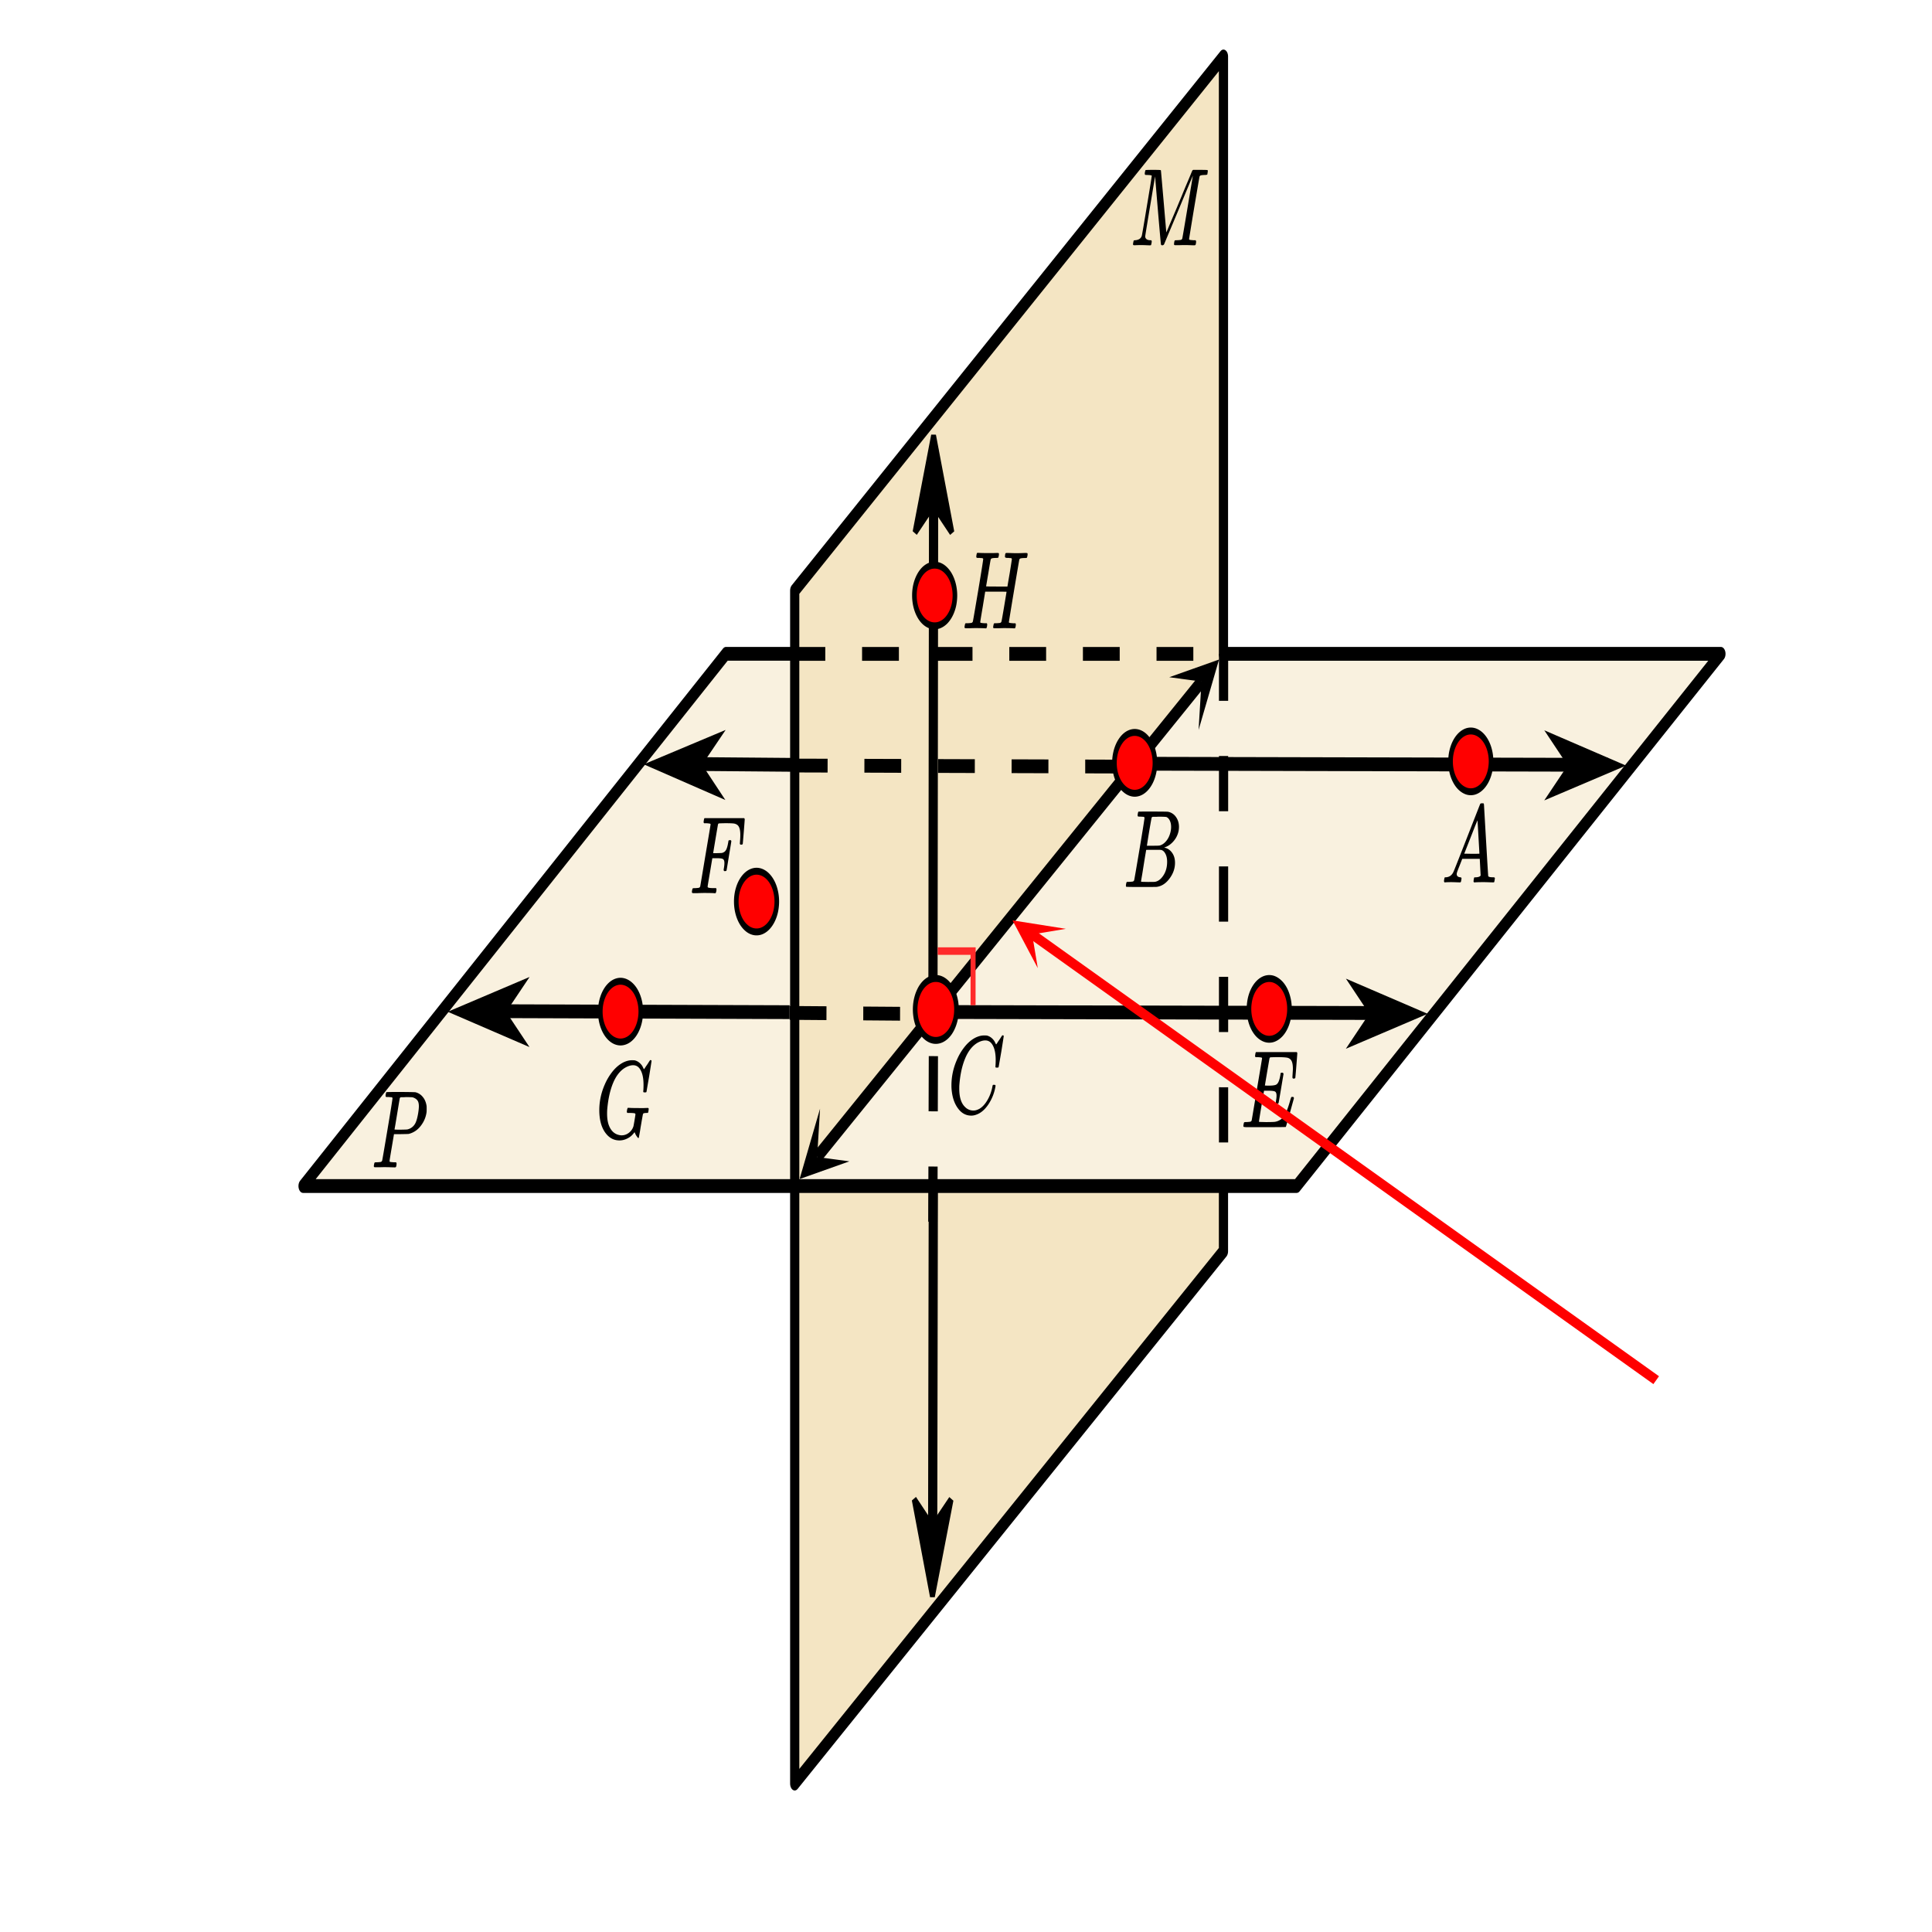<svg xmlns="http://www.w3.org/2000/svg" width="449.28" height="449.28" viewBox="0 0 336.96 336.96"><defs><clipPath id="a"><path d="M176 160h10v9h-10zm0 0"/></clipPath><clipPath id="b"><path d="M181 168.852l-15.426-11.02 11.02-15.426 15.426 11.02zm0 0"/></clipPath></defs><path fill="#fff" d="M0 0h336.96v336.96H0z"/><path fill="#fff" d="M0 0h336.96v336.96H0z"/><path d="M-50.318 44.65v2.83l-27.737 22.966V44.714" transform="matrix(2.696 0 0 4.043 349.042 26.262)" fill="#f4e5c3" stroke-width=".595" stroke-linecap="round" stroke-linejoin="round" stroke="#000"/><path d="M-50.318 21.71h32.182l-27.448 22.958h-64.277l27.36-22.959h4.45" transform="matrix(2.696 0 0 4.043 349.042 26.262)" fill="#f9f1df" stroke-width=".595" stroke-linejoin="round" stroke="#000"/><path d="M-78.055 44.609V18.982L-50.318-4.06v25.77" transform="matrix(2.696 0 0 4.043 349.042 26.262)" fill="#f4e5c3" stroke-width=".595" stroke-linecap="round" stroke-linejoin="round" stroke="#000"/><path d="M139.457 205.637l3.566-12.27-.503 8.43 5.62.754zm0 0M212.61 115.031l-3.563 12.27.504-8.43-5.621-.758zm0 0"/><path d="M71.785 29.4L46.963 49.964" transform="matrix(2.696 .009 -.006 4.043 16.214 -.637)" fill="none" stroke-width=".595" stroke="#000"/><path d="M214.203 114.043v8.184h-1.605v-8.184m1.605 17.812v9.63h-1.605v-9.63m1.605 19.258v9.63h-1.605v-9.63m1.605 19.258V180h-1.605v-9.629m1.605 19.258v9.629h-1.605v-9.63M138.64 112.84h5.298v2.406h-5.297m11.714-2.406h6.422v2.406h-6.422m12.84-2.406h6.418v2.406h-6.418m12.836-2.406h6.422v2.406h-6.422m12.84-2.406h6.418v2.406h-6.418m12.84-2.406h6.418v2.406h-6.418"/><path d="M54.588 261.308l30.656.047" transform="matrix(2.696 0 0 4.043 16.048 -879.965)" fill="none" stroke-width=".595" stroke="#000"/><path d="M.003-.001L4.997-5l-17.5 5 17.504 5zm0 0" transform="matrix(-.642 -.001 .001 -.963 239.416 176.807)" fill-rule="evenodd" stroke-width="1.333" stroke="#000"/><path d="M200.59 42.79c-.121 0-.332-.009-.63-.02a14.903 14.903 0 0 0-.784-.024c-.617 0-.996.008-1.14.024-.208.011-.321.003-.349-.024-.05-.027-.078-.082-.078-.172 0-.027.016-.117.04-.27.035-.167.054-.261.066-.288.015-.078.11-.118.281-.118.617-.05.996-.304 1.14-.77.036-.073.333-1.796.887-5.16.567-3.374.848-5.14.848-5.296 0-.05-.012-.074-.039-.074h-.023c-.086-.04-.309-.067-.668-.078-.215 0-.344-.008-.387-.02-.043-.027-.07-.074-.09-.137-.008-.05-.004-.14.012-.27.054-.257.09-.398.117-.421.027-.027.46-.043 1.309-.043.675 0 1.066.008 1.168.023.113 0 .18.024.207.075.007.05.168 1.863.476 5.433.305 3.555.461 5.344.461 5.371 0 .012.05-.097.152-.328.106-.242.243-.57.41-.98l.606-1.426.719-1.695c.246-.602.496-1.2.746-1.79.246-.605.48-1.175.703-1.714.23-.54.434-1.016.605-1.426.18-.422.32-.766.422-1.02l.157-.367.039-.058c.023-.028.043-.047.05-.059l.075-.04h1.234c.82 0 1.246.017 1.27.04.035.039.05.09.05.156 0 .04-.011.14-.035.309-.027.152-.039.242-.039.27-.035.077-.195.113-.476.113-.461.015-.727.058-.797.136a.372.372 0 0 0-.09.133c-.024.067-.336 1.883-.938 5.45-.59 3.57-.882 5.374-.882 5.413 0 .09.011.141.039.153.058.039.293.07.703.097h.398c.05.114.078.188.078.211 0 .207-.031.399-.09.578-.043.063-.113.098-.207.098-.144 0-.398-.008-.757-.023-.36-.012-.676-.02-.95-.02-.265 0-.574.008-.922.02h-.707c-.113 0-.18-.032-.207-.094-.015-.04-.011-.16.016-.367.031-.203.066-.32.102-.348.035-.035.132-.055.293-.055.234 0 .488-.02.773-.058.117-.04.2-.117.242-.23.016-.055.18-.989.488-2.813.31-1.836.614-3.652.91-5.45.301-1.796.45-2.702.45-2.714a940.413 940.413 0 0 0-2.488 5.949l-2.532 6.027a.347.347 0 0 1-.308.172c-.13 0-.203-.043-.23-.133-.024-.066-.192-1.902-.5-5.507-.302-3.61-.477-5.735-.528-6.375-1.152 6.867-1.73 10.367-1.73 10.496.05.422.359.636.921.636h.13c.05.063.081.122.09.172a1.33 1.33 0 0 1-.04.348c-.035.203-.066.32-.102.344a.351.351 0 0 1-.14.023zm0 0M68.457 191.52a.089.089 0 0 0-.012-.043c-.007-.028-.023-.04-.039-.04l-.05-.039c-.02-.015-.043-.02-.079-.02a.22.22 0 0 0-.09-.023H67.97a.268.268 0 0 0-.114-.02h-.128c-.215 0-.344-.007-.387-.019a.21.21 0 0 1-.09-.132 1.186 1.186 0 0 1 .012-.274c.054-.254.09-.394.117-.422.027-.027.855-.039 2.492-.039 1.625.012 2.492.031 2.606.055.503.129.921.398 1.257.809.34.398.563.925.668 1.582.008.074.012.242.012.5 0 .32-.008.53-.027.636a4.858 4.858 0 0 1-.82 2.078c-.59.875-1.352 1.426-2.286 1.657-.058.011-.508.027-1.347.039h-1.22l-.386 2.293c-.254 1.488-.383 2.277-.383 2.367 0 .09.012.14.04.156.058.04.292.07.703.094h.398c.05.117.078.187.078.215 0 .203-.031.398-.09.578-.043.062-.113.094-.207.094-.144 0-.406-.008-.781-.02a31.67 31.67 0 0 0-.977-.02c-.273 0-.59.008-.949.02h-.734c-.11 0-.18-.031-.203-.098-.016-.05-.028-.082-.028-.093 0-.028.016-.118.04-.27.035-.207.07-.32.1-.348.036-.039.134-.058.298-.058.23 0 .488-.02.77-.059a.364.364 0 0 0 .245-.23c.024-.051.332-1.836.922-5.352.594-3.52.887-5.375.887-5.566zm4.598 1.425c0-.488-.094-.843-.285-1.062-.188-.23-.457-.395-.81-.5-.058-.012-.401-.028-1.026-.04-.145 0-.293.009-.45.02h-.523a.275.275 0 0 0-.234.172c-.016.078-.102.574-.254 1.485-.149.91-.293 1.796-.438 2.656a37.997 37.997 0 0 1-.23 1.312c0 .028.347.04 1.039.04.719-.012 1.113-.028 1.18-.04a2.032 2.032 0 0 0 1.324-.925c.23-.348.422-.97.578-1.868.086-.527.129-.945.129-1.254zm0 0"/><path d="M67.58 250.598c10.168.015 20.333.03 30.5.047" transform="matrix(2.696 0 0 4.043 16.048 -879.965)" fill="none" stroke-width=".595" stroke="#000"/><path d="M-.001 0l5-5.002L-12.5 0 5.002 5zm0 0" transform="matrix(-.642 -.002 .001 -.963 274.019 133.5)" fill-rule="evenodd" stroke-width="1.333" stroke="#000"/><path d="M36.87 250.598c2.78.015 5.559.03 8.338.047" transform="matrix(2.696 0 0 4.043 16.048 -879.965)" fill="none" stroke-width=".595" stroke="#000"/><path d="M0 0L5-4.998l-17.498 5L5 4.998zm0 0" transform="matrix(.642 .005 -.004 .963 121.855 133.379)" fill-rule="evenodd" stroke-width="1.333" stroke="#000"/><path d="M24.19 261.268l20.94.047" transform="matrix(2.696 0 0 4.043 16.048 -879.965)" fill="none" stroke-width=".595" stroke="#000"/><path d="M-.003 0l5.004-5-17.503 5 17.5 5zm0 0" transform="matrix(.642 .002 -.001 .963 87.674 176.491)" fill-rule="evenodd" stroke-width="1.333" stroke="#000"/><path d="M137.922 132.313l6.422.019-.004 2.406-6.422-.02zm12.84.039l6.418.02-.004 2.41-6.418-.024zm12.836.043l6.363.02h.059l-.004 2.405h-.059l-6.363-.02zm12.84.039l6.363.02h.054l-.003 2.41-.055-.005-6.363-.02zm12.835.043l6.422.02-.004 2.405-6.418-.02zm0 0M137.73 175.457l6.418.047-.007 2.41-6.418-.05zm12.836.098l6.418.047-.007 2.41-6.418-.051zm0 0"/><path d="M54.401 261.362c.016-8.117.03-16.233.047-24.35" transform="matrix(2.696 0 0 4.043 16.048 -879.965)" fill="none" stroke-width=".595" stroke="#000"/><path d="M.002.001l4.996-5-17.5 5L5.001 5zm0 0" transform="matrix(-.001 .963 -.642 -.002 162.81 88.022)" fill-rule="evenodd" stroke-width="1.333" stroke="#000"/><path d="M54.378 285.88c.015-5.636.03-11.272.047-16.907" transform="matrix(2.696 0 0 4.043 16.048 -879.965)" fill="none" stroke-width=".595" stroke="#000"/><path d="M-.001-.001l5-4.998-17.5 4.996L5 4.999zm0 0" transform="matrix(.002 -.963 .642 .003 162.65 266.358)" fill-rule="evenodd" stroke-width="1.333" stroke="#000"/><path d="M161.89 213.078l.036-9.629 1.605.012-.035 9.629zm.067-19.258l.031-9.61v-.019l1.606.016v.016l-.031 9.609zm0 0"/><path d="M68.763 250.562c0 .086-.008.172-.024.256a1.322 1.322 0 0 1-.784.954 1.332 1.332 0 0 1-.501.1 1.332 1.332 0 0 1-.927-.384 1.312 1.312 0 0 1-.36-.67 1.377 1.377 0 0 1 0-.511 1.331 1.331 0 0 1 .36-.672 1.305 1.305 0 0 1 2.136.425 1.331 1.331 0 0 1 .1.502zm0 0M90.507 250.497a1.322 1.322 0 0 1-1.055 1.285 1.331 1.331 0 0 1-.51 0 1.381 1.381 0 0 1-.473-.196 1.312 1.312 0 0 1-.558-.834 1.366 1.366 0 0 1 0-.511 1.322 1.322 0 0 1 1.03-1.03 1.331 1.331 0 0 1 .51 0 1.346 1.346 0 0 1 .473.196 1.312 1.312 0 0 1 .558.834c.016.084.025.17.025.256zm0 0M77.466 261.174a1.257 1.257 0 0 1-.1.501c-.031.08-.072.156-.12.227a1.25 1.25 0 0 1-.362.361 1.366 1.366 0 0 1-.471.196 1.346 1.346 0 0 1-.512 0 1.381 1.381 0 0 1-.472-.195 1.307 1.307 0 0 1-.582-1.09c0-.086.008-.171.026-.255.016-.084.04-.166.073-.246a1.312 1.312 0 0 1 .709-.71 1.331 1.331 0 0 1 .758-.075 1.366 1.366 0 0 1 .47.197 1.25 1.25 0 0 1 .363.361 1.354 1.354 0 0 1 .196.472c.017.085.024.17.024.256zm0 0M55.823 243.34c0 .086-.009.171-.026.256-.016.085-.04.167-.074.246a1.341 1.341 0 0 1-.483.588 1.355 1.355 0 0 1-.472.195 1.331 1.331 0 0 1-.756-.074 1.368 1.368 0 0 1-.228-.12 1.31 1.31 0 0 1-.581-1.09 1.27 1.27 0 0 1 .098-.502 1.341 1.341 0 0 1 .483-.588 1.368 1.368 0 0 1 .472-.195 1.335 1.335 0 0 1 .758.074 1.355 1.355 0 0 1 .425.284 1.31 1.31 0 0 1 .358.67c.017.085.026.17.026.256zm0 0M35.502 261.292a1.331 1.331 0 0 1-.384.926 1.288 1.288 0 0 1-.424.284 1.343 1.343 0 0 1-.502.1 1.331 1.331 0 0 1-.501-.1 1.305 1.305 0 0 1-.425-.284 1.32 1.32 0 0 1-.359-.671 1.366 1.366 0 0 1 0-.511 1.322 1.322 0 0 1 .784-.955 1.332 1.332 0 0 1 .501-.1 1.332 1.332 0 0 1 .926.384 1.312 1.312 0 0 1 .36.67c.016.085.024.17.024.257zm0 0M44.3 256.545c0 .086-.009.17-.026.255a1.244 1.244 0 0 1-.196.472 1.31 1.31 0 0 1-.833.557 1.331 1.331 0 0 1-.757-.074 1.373 1.373 0 0 1-.426-.284 1.31 1.31 0 0 1-.382-.926 1.264 1.264 0 0 1 .098-.502 1.314 1.314 0 0 1 1.94-.588 1.307 1.307 0 0 1 .582 1.09zm0 0" transform="matrix(2.696 0 0 4.043 16.048 -879.965)" fill="red" stroke-width=".298" stroke-linejoin="round" stroke="#000"/><path d="M179.004 96.453c.094 0 .156.012.18.04.027.027.039.077.039.155 0 .075-.008.165-.024.27-.043.219-.086.344-.129.383h-.09a.205.205 0 0 0-.09.023h-.23c-.457.012-.715.055-.785.133a.328.328 0 0 0-.09.133c-.027.066-.336 1.89-.937 5.472a659.09 659.09 0 0 0-.887 5.41c0 .09.02.133.055.133.066.04.297.07.691.098h.398c.043.09.063.149.063.172.012.016 0 .129-.023.348-.036.168-.079.289-.13.367h-.19c-.317-.028-.891-.043-1.723-.043-.215 0-.504.008-.872.023h-.796c-.145 0-.22-.054-.22-.156 0-.012.005-.05.013-.113.011-.078.02-.137.027-.176.043-.242.086-.379.129-.402a.526.526 0 0 1 .191-.024h.078c.23 0 .489-.02.77-.054a.356.356 0 0 0 .242-.235c.027-.062.18-.933.465-2.617.281-1.684.422-2.543.422-2.582 0-.012-.621-.02-1.86-.02h-1.863l-.422 2.602c-.293 1.719-.437 2.613-.437 2.676 0 .078.011.12.039.133.058.039.293.074.707.097h.394c.043.09.067.149.067.176.008.012 0 .129-.028.344a.962.962 0 0 1-.128.367h-.192c-.316-.027-.89-.04-1.719-.04-.214 0-.507.005-.875.02h-.797c-.144 0-.214-.058-.214-.175 0-.028.011-.118.035-.27.043-.242.086-.379.129-.402a.577.577 0 0 1 .195-.02h.074c.235 0 .489-.02.774-.058.117-.04.199-.118.242-.23.027-.056.332-1.837.926-5.356.59-3.516.882-5.371.882-5.567a.087.087 0 0 0-.011-.039c-.008-.027-.02-.039-.04-.039-.015-.015-.034-.027-.05-.043a.134.134 0 0 0-.078-.02.267.267 0 0 0-.09-.019h-.215a.303.303 0 0 0-.117-.02h-.129c-.207 0-.328-.007-.371-.019-.043-.016-.074-.055-.09-.117-.02-.04-.016-.152.012-.348.035-.215.074-.344.117-.383.016-.015.09-.02.219-.02.347.028.93.04 1.742.04h.848c.37-.012.636-.02.796-.02.114 0 .176.04.192.114.02.039.015.156-.012.347-.043.22-.086.348-.129.387h-.09a.312.312 0 0 0-.09.02h-.23c-.453.011-.715.058-.781.132a.309.309 0 0 0-.09.137c-.027.05-.164.84-.414 2.367-.059.336-.121.707-.191 1.118-.067.41-.118.714-.153.906l-.05.289c0 .027.617.039 1.859.039h1.863l.012-.059c0-.039.133-.828.398-2.367.238-1.476.36-2.266.36-2.367a.12.12 0 0 0-.028-.078.085.085 0 0 0-.05-.059.204.204 0 0 0-.09-.02c-.024-.015-.063-.019-.114-.019h-.144a.376.376 0 0 0-.153-.02h-.152c-.309 0-.465-.066-.465-.195 0-.27.028-.46.078-.578.028-.062.098-.094.22-.094.151 0 .41.004.769.02.367.012.695.02.976.02.274 0 .586-.008.938-.02.36-.016.605-.02.742-.02zm0 0M173.66 184.887c0-1.063-.16-1.899-.476-2.5-.309-.617-.754-.926-1.336-.926-.453 0-.946.16-1.477.48-.922.59-1.644 1.586-2.168 2.985-.473 1.246-.766 2.71-.887 4.39-.007.106-.011.29-.011.559 0 1.465.324 2.516.976 3.16.41.434.914.653 1.512.653.328 0 .684-.11 1.066-.325.504-.308.965-.816 1.375-1.523.41-.707.692-1.477.848-2.313a1.53 1.53 0 0 1 .074-.285c.028-.027.098-.043.207-.043.18 0 .27.051.27.156 0 .028-.008.09-.024.192a7.988 7.988 0 0 1-1.234 3.082c-.617.91-1.309 1.5-2.078 1.77-.3.117-.602.175-.899.175-.882 0-1.625-.379-2.222-1.137-.598-.757-.98-1.722-1.145-2.89a8.06 8.06 0 0 1-.09-1.25c0-1.543.325-3.035.965-4.488a9.677 9.677 0 0 1 1.426-2.348c.563-.68 1.188-1.188 1.875-1.524.504-.23.965-.343 1.387-.343.304 0 .484.004.539.02.512.128.945.448 1.293.96a7.435 7.435 0 0 1 .234.465c.043.074.067.113.074.113.028 0 .145-.168.348-.5.059-.078.125-.168.191-.27.07-.1.137-.206.207-.308.07-.117.11-.187.13-.21l.19-.29h.079c.121 0 .18.043.18.133 0 .05-.137.934-.41 2.64-.31 1.786-.465 2.684-.465 2.696-.016.062-.036.11-.063.133-.027.015-.101.023-.23.023h-.207l-.075-.117a13.766 13.766 0 0 0 .05-1.195zm0 0M225.414 187.918c0-.129.016-.387.04-.77.026-.386.038-.628.038-.734 0-.562-.062-.992-.191-1.289-.121-.297-.34-.5-.656-.617-.282-.09-.938-.133-1.965-.133-.727.012-1.106.027-1.14.04-.063.038-.102.1-.13.19-.008.04-.144.829-.41 2.372-.258 1.539-.387 2.324-.387 2.347.2.016.403.02.617.02h.118c.554 0 .953-.051 1.191-.153.25-.117.441-.406.578-.867.051-.14.117-.418.192-.828a.46.46 0 0 0 .015-.133c.008-.066.012-.105.012-.117a.62.62 0 0 1 .027-.078c.008-.027.02-.04.035-.04a.154.154 0 0 1 .079-.019.32.32 0 0 1 .128-.02c.043 0 .079.005.102.02.027 0 .047.004.066.02.016.012.024.027.024.039.008 0 .02.02.027.059a.298.298 0 0 0 .04.058l-.427 2.543c-.28 1.707-.437 2.574-.46 2.598-.028.039-.094.058-.207.058-.11 0-.18-.02-.204-.058-.05-.04-.054-.192-.015-.461.062-.336.09-.621.09-.867 0-.371-.082-.61-.254-.711-.157-.106-.575-.157-1.258-.157h-.668c-.05.27-.215 1.227-.488 2.872a186.617 186.617 0 0 0-.399 2.484c0 .05.047.082.14.094.102 0 .446.007 1.028.023.805 0 1.336-.016 1.594-.043.262-.039.52-.12.77-.25.417-.207.765-.566 1.039-1.078.28-.512.585-1.355.91-2.523.086-.282.14-.438.168-.461.027-.028.086-.04.18-.04.1 0 .167.012.19.04.055.05.079.12.079.21-.899 3.262-1.367 4.926-1.41 4.989-.028.027-1.25.039-3.672.039h-3.238c-.305-.012-.465-.043-.473-.094v-.02a.42.42 0 0 1-.027-.097c0-.027.015-.117.039-.27.035-.207.07-.32.101-.347.035-.04.133-.059.297-.059.23 0 .488-.02.77-.058a.356.356 0 0 0 .246-.23c.015-.063.32-1.868.91-5.411.597-3.543.898-5.34.898-5.39 0-.09-.015-.137-.05-.137-.07-.04-.297-.07-.68-.094h-.399a.843.843 0 0 1-.09-.156c0-.04.012-.149.04-.328.03-.23.074-.364.129-.403h7.109c.062.09.09.16.09.211 0 .063-.055.79-.164 2.176a110.321 110.321 0 0 1-.18 2.098c-.02.09-.106.136-.258.136h-.156c-.059-.078-.09-.14-.09-.191zm0 0M122.648 155.746c-.242 0-.554.008-.937.024h-.824c-.102 0-.164-.036-.192-.098a.444.444 0 0 1-.023-.098c0-.027.012-.117.035-.27.035-.202.07-.32.106-.343.03-.04.132-.059.292-.059.23 0 .489-.02.77-.058a.372.372 0 0 0 .246-.23c.016-.067.32-1.868.91-5.41.602-3.548.899-5.345.899-5.395 0-.09-.016-.133-.051-.133-.067-.04-.293-.07-.68-.098h-.398a1.035 1.035 0 0 1-.09-.152c0-.04.012-.149.039-.328.035-.23.078-.368.129-.407h6.918c.062.09.09.16.09.215 0 .063-.055.79-.164 2.176-.114 1.371-.172 2.07-.18 2.098-.02.09-.106.132-.258.132h-.156c-.059-.074-.09-.14-.09-.19v-.079a.553.553 0 0 0 .016-.152c.007-.067.011-.13.011-.192.036-.375.051-.746.051-1.117 0-.926-.195-1.508-.59-1.754a1.383 1.383 0 0 0-.629-.21c-.238-.028-.726-.044-1.464-.044-.684.016-1.043.028-1.079.043a.274.274 0 0 0-.128.172c-.008.016-.153.856-.434 2.524l-.414 2.484h.707c.516-.012.797-.027.848-.04.28-.077.488-.214.617-.405.18-.23.328-.692.449-1.387.008-.04.016-.082.023-.133a.548.548 0 0 0 .016-.098.27.27 0 0 1 .012-.078c.008-.035.015-.054.027-.054.016-.016.031-.028.05-.043a.175.175 0 0 1 .075-.02h.258c.062.066.09.129.09.191 0 .04-.137.883-.41 2.524-.266 1.644-.407 2.492-.422 2.543-.02.09-.106.133-.258.133h-.156a.47.47 0 0 1-.09-.153 1.33 1.33 0 0 1 .039-.347c.062-.36.09-.668.09-.922 0-.387-.106-.625-.32-.715-.153-.078-.512-.113-1.079-.113h-.707l-.41 2.445c-.273 1.59-.41 2.426-.41 2.504 0 .074.023.125.078.152.102.078.457.117 1.063.117h.324c.05.075.074.133.074.172.012.028 0 .14-.023.348-.036.164-.079.289-.13.363h-.218c-.352-.027-.996-.039-1.938-.039zm0 0M108.016 198.898c-1.012 0-1.844-.476-2.504-1.425-.66-.965-.989-2.246-.989-3.852 0-1.539.32-3.035.961-4.488a9.879 9.879 0 0 1 1.426-2.348c.567-.68 1.192-1.187 1.875-1.523.504-.23.969-.344 1.387-.344.308 0 .488.004.539.02.516.128.945.449 1.297.96a7.433 7.433 0 0 1 .23.465c.043.075.07.114.078.114.024 0 .141-.165.348-.5a9.04 9.04 0 0 0 .191-.27c.067-.102.137-.207.207-.309.067-.113.11-.187.126-.21l.195-.29h.074c.121 0 .18.047.18.133 0 .055-.137.934-.41 2.64-.309 1.786-.461 2.684-.461 2.696a.297.297 0 0 1-.067.137.772.772 0 0 1-.23.02h-.203c-.043-.067-.07-.106-.079-.118 0-.027.008-.14.028-.347.015-.254.023-.54.023-.848 0-1.063-.156-1.899-.472-2.5-.309-.617-.754-.926-1.336-.926-.453 0-.946.16-1.477.48-.855.54-1.543 1.438-2.055 2.696-.503 1.246-.835 2.75-.988 4.508-.02.23-.027.48-.027.75 0 .734.086 1.367.258 1.906.402 1.168 1.132 1.797 2.195 1.887h.078c.461 0 .887-.145 1.27-.442.386-.297.652-.675.796-1.136.024-.102.09-.454.192-1.059.101-.617.156-.957.156-1.02 0-.105-.062-.167-.18-.195-.113-.023-.363-.043-.757-.055h-.477a.842.842 0 0 1-.09-.156c0-.027.012-.148.04-.363.034-.168.077-.29.128-.367h.219c.34.027.941.039 1.797.039h.797c.304-.012.523-.02.652-.02.121 0 .18.051.18.153 0 .039-.008.136-.024.289a.966.966 0 0 0-.027.156.782.782 0 0 1-.023.113c0 .016-.012.04-.028.078-.008.028-.02.047-.039.059a.314.314 0 0 0-.078.02h-.125c-.172 0-.348.019-.527.058-.07.04-.118.11-.141.211l-.05.25a33.07 33.07 0 0 1-.145.809c-.059.359-.114.68-.164.964-.028.153-.055.313-.079.48-.027.169-.046.31-.066.423a3.7 3.7 0 0 1-.062.328 3.818 3.818 0 0 1-.051.289c-.008.066-.024.137-.04.21a1.68 1.68 0 0 1-.027.177.546.546 0 0 1-.035.113c-.011.027-.02.047-.027.059-.008.015-.02.02-.04.02-.023 0-.05-.017-.077-.056-.075-.066-.184-.207-.32-.425a3.35 3.35 0 0 1-.254-.54c0-.011-.012-.007-.028.02-.015.016-.043.04-.078.078a3.083 3.083 0 0 1-1.117.961c-.461.246-.945.367-1.45.367zm0 0M199.617 142.613a.089.089 0 0 0-.012-.043c-.007-.027-.02-.039-.039-.039l-.05-.039c-.016-.015-.043-.023-.078-.023a.267.267 0 0 0-.09-.02h-.219a.268.268 0 0 0-.113-.02h-.13c-.206 0-.327-.007-.37-.019-.043-.015-.075-.05-.09-.117-.02-.04-.016-.152.012-.344.042-.234.082-.36.117-.387.007-.011.562-.019 1.668-.019 2.214 0 3.382.012 3.504.039a2.18 2.18 0 0 1 1.386.926c.344.488.512 1.058.512 1.715 0 .449-.078.882-.242 1.308-.188.512-.492.98-.91 1.406-.414.41-.844.688-1.297.829l-.13.058c.563.113 1.02.41 1.36.883.352.477.528 1.066.528 1.773 0 .922-.282 1.79-.848 2.598-.66.953-1.441 1.484-2.348 1.602-.062.011-.965.02-2.71.02-1.712 0-2.579-.016-2.606-.044-.035-.035-.05-.09-.05-.152 0-.09.007-.18.023-.27.042-.246.085-.379.128-.406a.683.683 0 0 1 .196-.02h.074c.23 0 .488-.019.77-.058a.356.356 0 0 0 .246-.23c.023-.051.332-1.836.925-5.352.59-3.52.883-5.375.883-5.566zm4.637 1.617c0-.437-.078-.808-.23-1.117-.149-.308-.344-.515-.594-.617-.059-.027-.453-.047-1.18-.059a8.7 8.7 0 0 0-.54.02h-.616c-.117.016-.196.059-.23.137-.024.05-.173.86-.438 2.426a147.335 147.335 0 0 0-.395 2.484h1.04c.69 0 1.09-.012 1.19-.04.352-.089.684-.296.989-.616.32-.332.563-.73.734-1.196.18-.488.27-.96.27-1.425zm-.695 6.067c0-.567-.102-1.035-.309-1.406-.195-.375-.45-.59-.754-.657-.055-.011-.41-.02-1.066-.02-1.012 0-1.52.009-1.528.02 0 .028-.078.496-.234 1.407l-.434 2.714-.23 1.348c0 .05.05.086.152.098.102 0 .45.008 1.04.02.761 0 1.171-.008 1.234-.02.554-.09 1.047-.461 1.476-1.117.434-.657.653-1.45.653-2.387zm0 0M251.938 153.895c-.063-.09-.09-.16-.09-.211 0-.051.011-.16.039-.329.031-.167.058-.261.074-.289l.05-.058h.18c.602-.04 1.04-.36 1.313-.961.05-.078.824-2.035 2.324-5.875 1.504-3.852 2.266-5.797 2.285-5.836.043-.113.078-.18.114-.191.043-.028.14-.04.296-.04h.22c.05.114.073.18.073.192l.36 6.219c.242 4.148.37 6.242.387 6.28.042.142.32.212.835.212a.67.67 0 0 1 .192.02c.043 0 .074.011.09.038.023.028.039.075.039.137 0 .027-.016.117-.04.27-.027.191-.05.312-.077.367-.016.035-.07.055-.168.055-.153 0-.41-.004-.77-.02-.351-.012-.633-.02-.848-.02-.804 0-1.328.012-1.578.04h-.152a.86.86 0 0 1-.09-.153c0-.039.012-.16.04-.367a2.04 2.04 0 0 1 .073-.309l.051-.054h.258c.46-.028.738-.137.82-.328l-.152-2.891h-3.055l-.437 1.117c-.309.77-.465 1.188-.477 1.254a1 1 0 0 0-.05.285c0 .324.199.508.59.559.163 0 .245.066.245.195 0 .063-.011.152-.039.27-.023.18-.05.293-.078.343-.023.055-.078.079-.164.079-.148 0-.379-.008-.695-.02a22.17 22.17 0 0 0-.719-.02c-.605 0-.996.012-1.168.04zm6.085-5.008c0-.14-.058-1.14-.168-3.004-.101-1.86-.16-2.797-.168-2.809l-.347.828c-.137.344-.406 1.032-.809 2.059l-1.152 2.926 1.32.023c.883 0 1.324-.008 1.324-.023zm0 0"/><path d="M55.924 261.198c0 .088-.008.175-.024.26a1.374 1.374 0 0 1-.367.685 1.347 1.347 0 0 1-.945.391 1.327 1.327 0 0 1-.742-.225 1.423 1.423 0 0 1-.203-.166 1.233 1.233 0 0 1-.165-.203 1.267 1.267 0 0 1-.2-.481 1.313 1.313 0 0 1 .076-.772c.033-.081.075-.158.124-.23.048-.074.103-.142.165-.204a1.36 1.36 0 0 1 .684-.366 1.403 1.403 0 0 1 .522 0 1.351 1.351 0 0 1 .684.366 1.321 1.321 0 0 1 .367.684c.016.086.024.173.024.261zm0 0" transform="matrix(2.696 0 0 4.043 16.048 -879.965)" fill="red" stroke-width=".298" stroke-linejoin="round" stroke="#000"/><path d="M54.71 258.68h2.455M56.997 258.52v2.497" transform="matrix(2.696 0 0 4.043 16.048 -879.965)" fill="none" stroke-width=".324" stroke="#ff2a2a"/><path d="M288.856 240.715l-108.903-77.79" fill="none" stroke-width="1.685" stroke="red"/><g clip-path="url(#a)"><g clip-path="url(#b)"><path d="M181 168.852l-4.406-8.329 9.304 1.473-5.878.977zm0 0" fill="red"/></g></g></svg>